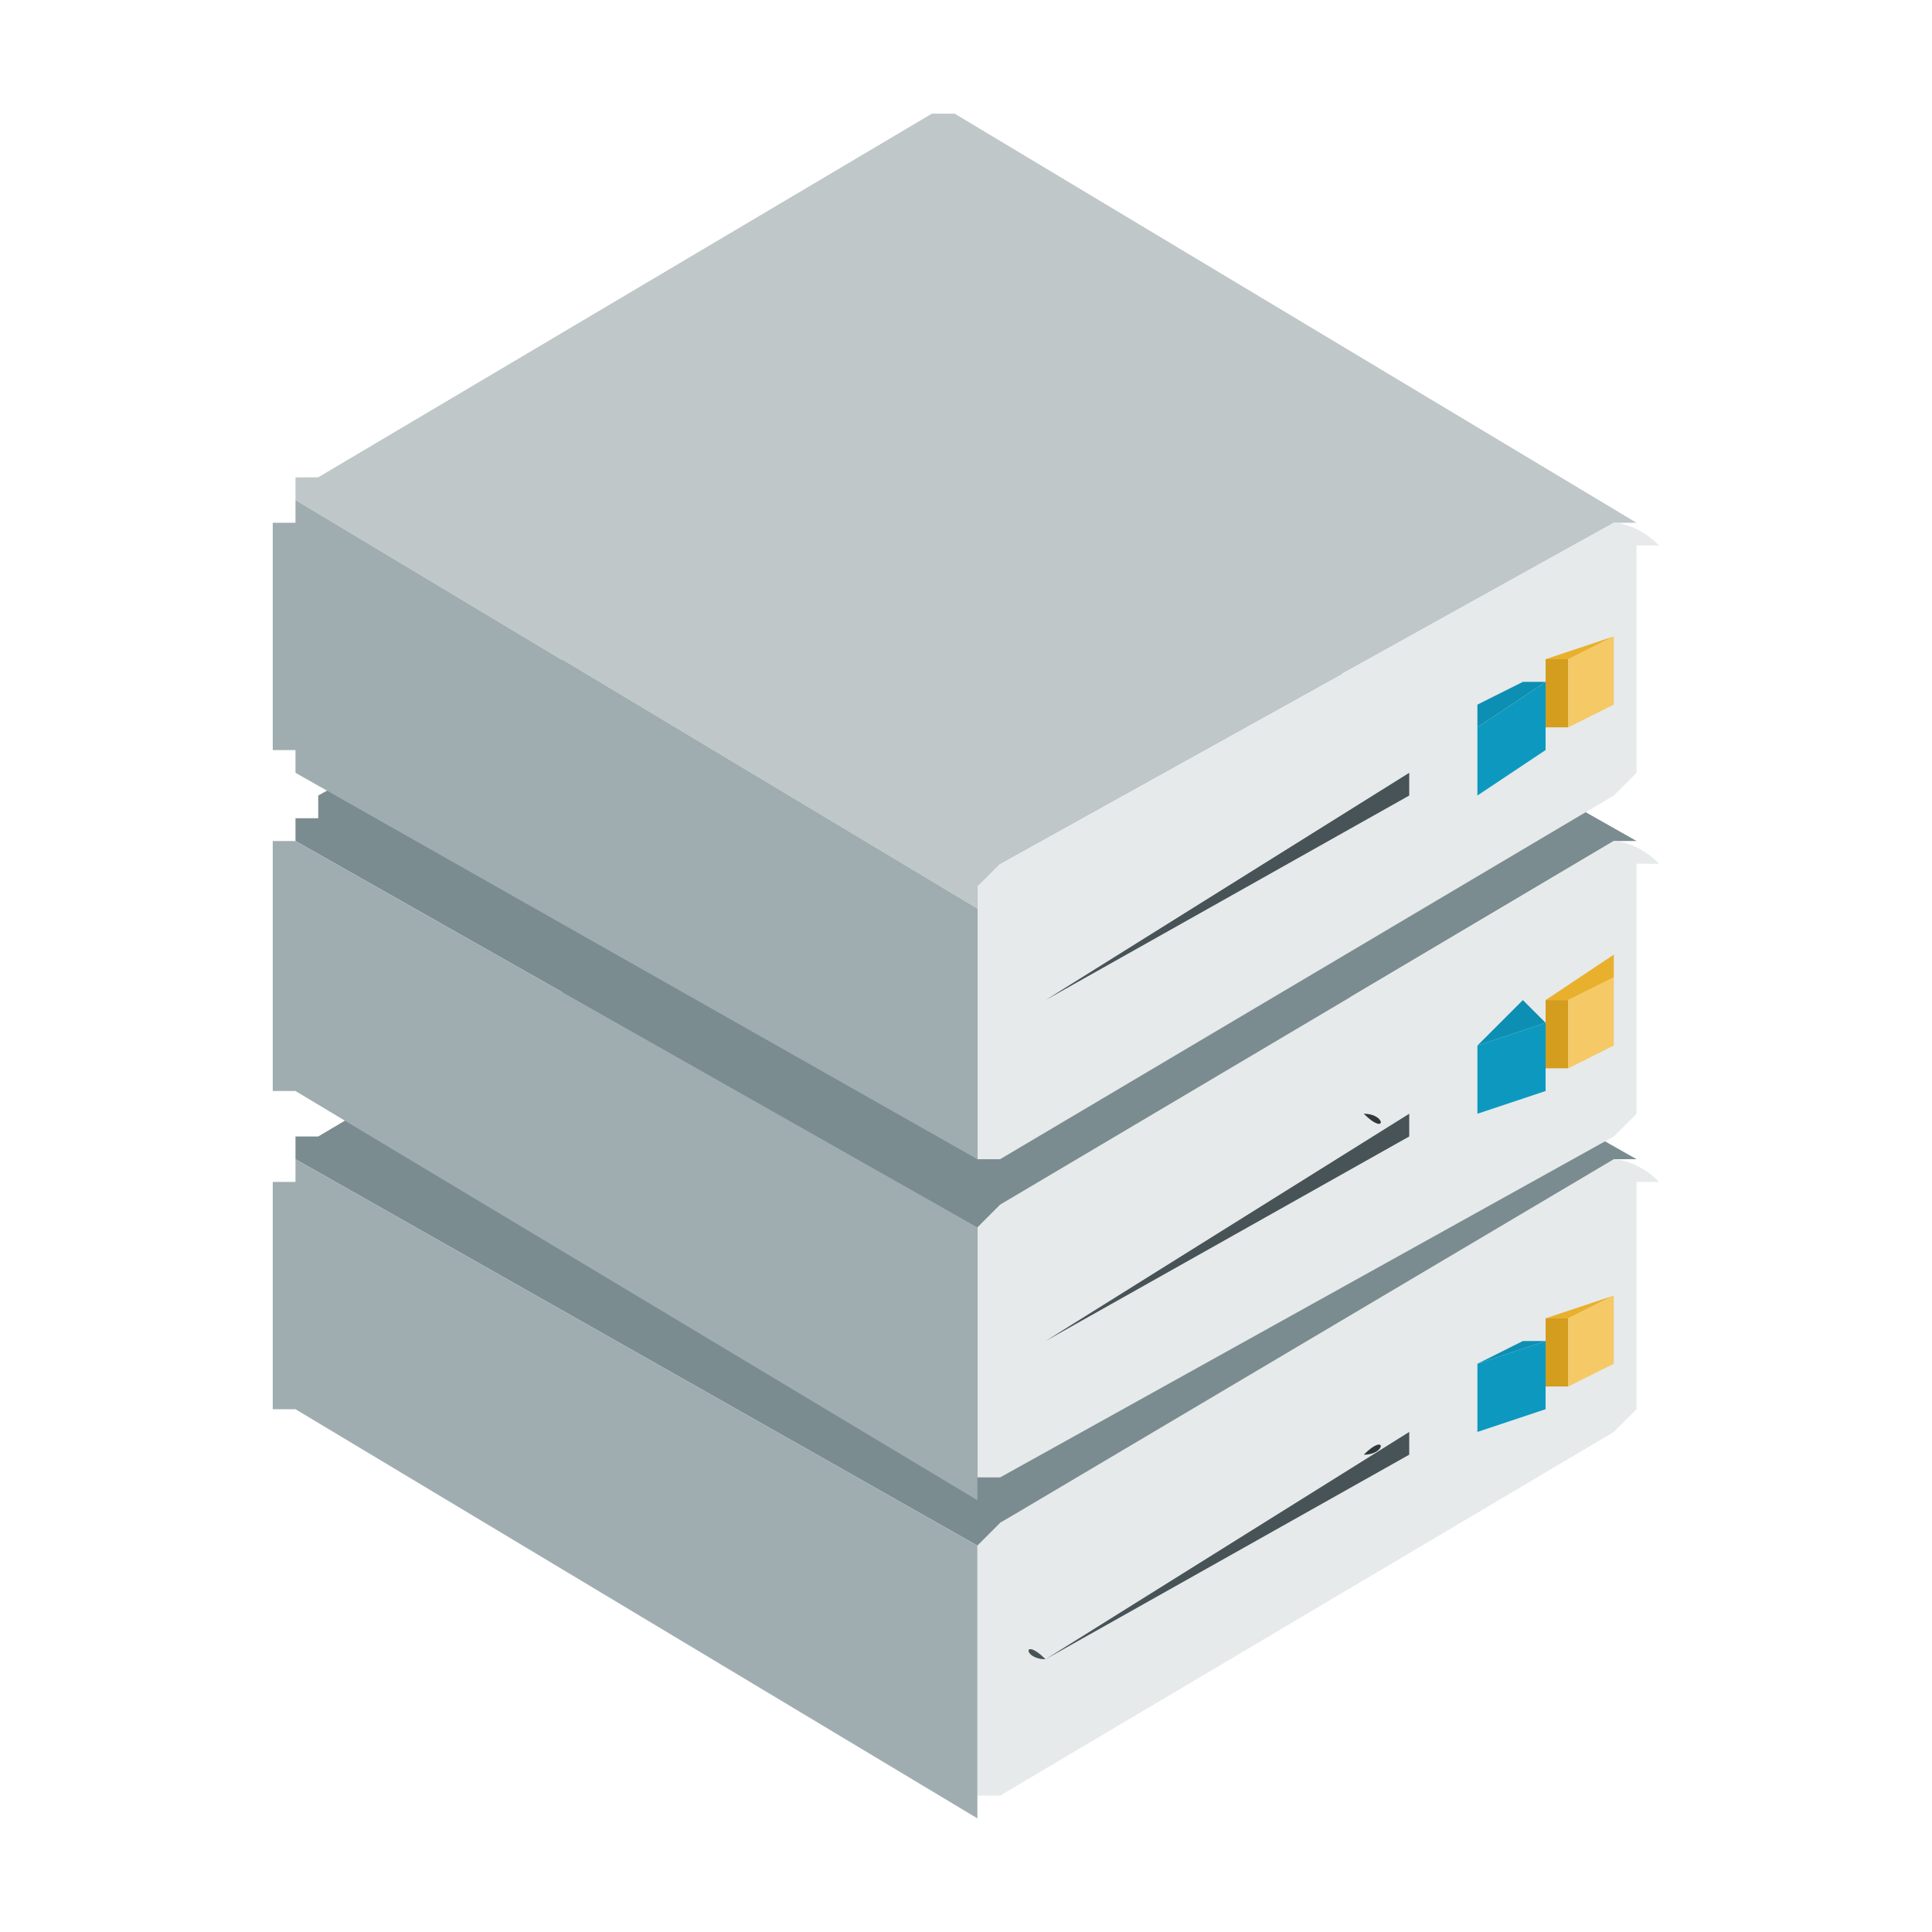 <?xml version="1.0" encoding="utf-8"?>
<!-- Generator: Adobe Illustrator 28.0.0, SVG Export Plug-In . SVG Version: 6.00 Build 0)  -->
<svg version="1.1" id="Layer_1" xmlns="http://www.w3.org/2000/svg" xmlns:xlink="http://www.w3.org/1999/xlink" x="0px" y="0px"
	 viewBox="0 0 8.5 8.5" style="enable-background:new 0 0 8.5 8.5;" xml:space="preserve">
<style type="text/css">
	.st0{fill-rule:evenodd;clip-rule:evenodd;fill:#7B8C91;}
	.st1{fill-rule:evenodd;clip-rule:evenodd;fill:#E6EAEB;}
	.st2{fill-rule:evenodd;clip-rule:evenodd;fill:#E8B02C;}
	.st3{fill-rule:evenodd;clip-rule:evenodd;fill:#D49D1E;}
	.st4{fill-rule:evenodd;clip-rule:evenodd;fill:#F5C966;}
	.st5{fill-rule:evenodd;clip-rule:evenodd;fill:#475357;}
	.st6{fill-rule:evenodd;clip-rule:evenodd;fill:#A0ADB0;}
	.st7{fill-rule:evenodd;clip-rule:evenodd;fill:#30383B;}
	.st8{fill-rule:evenodd;clip-rule:evenodd;fill:#0D8FB3;}
	.st9{fill-rule:evenodd;clip-rule:evenodd;fill:#067796;}
	.st10{fill-rule:evenodd;clip-rule:evenodd;fill:#0D99BF;}
	.st11{fill-rule:evenodd;clip-rule:evenodd;fill:#BFC7C9;}
</style>
<polygon class="st0" points="7.2,5.1 4.2,3.4 4.2,3.4 4.2,3.4 4.2,3.4 4.2,3.4 4.1,3.4 4.1,3.4 4.1,3.4 4.1,3.4 1.4,5 1.4,5 1.4,5 
	1.3,5 1.3,5 1.3,5 1.3,5.1 1.3,5.1 1.3,5.1 4.3,6.8 4.3,6.8 4.3,6.8 4.3,6.8 4.4,6.8 4.4,6.7 4.4,6.7 4.4,6.7 4.4,6.7 7.1,5.2 
	7.1,5.2 7.1,5.1 7.2,5.1 7.2,5.1 7.2,5.1 7.2,5.1 7.2,5.1 "/>
<path class="st1" d="M7.3,5.2C7.3,5.2,7.3,5.2,7.3,5.2C7.2,5.1,7.1,5.1,7.1,5.1L4.4,6.7c0,0-0.1,0.1-0.1,0.1l0,0c0,0,0,0.1,0,0.1
	v0.9c0,0,0,0.1,0,0.1c0,0,0.1,0,0.1,0l2.7-1.6c0,0,0.1-0.1,0.1-0.1l0,0c0,0,0-0.1,0-0.1V5.2z"/>
<g>
	<polygon class="st2" points="7.1,5.7 7.1,5.7 6.8,5.8 6.9,5.8 	"/>
	<polygon class="st3" points="6.9,5.8 6.8,5.8 6.8,6.1 6.9,6.1 	"/>
	<polygon class="st4" points="6.9,6.1 7.1,6 7.1,5.7 6.9,5.8 	"/>
</g>
<path class="st5" d="M4.6,7.3C4.6,7.3,4.5,7.3,4.6,7.3C4.5,7.3,4.5,7.2,4.6,7.3l1.6-1c0,0,0,0,0,0s0,0,0,0.1L4.6,7.3z"/>
<polygon class="st6" points="4.3,6.8 1.3,5.1 1.3,5.1 1.3,5.1 1.3,5.1 1.3,5.1 1.3,5.2 1.2,5.2 1.2,5.2 1.2,5.2 1.2,5.2 1.2,6.1 
	1.2,6.2 1.2,6.2 1.2,6.2 1.3,6.2 1.3,6.2 1.3,6.2 1.3,6.2 1.3,6.2 4.3,8 4.3,8 4.3,8 4.3,8 4.3,8 4.3,7.9 4.3,7.9 4.3,7.9 4.3,7.9 
	4.3,7 4.3,7 4.3,6.9 4.3,6.9 4.3,6.9 4.3,6.9 4.3,6.9 4.3,6.8 4.3,6.8 "/>
<path class="st7" d="M6,6.4L6,6.4C6.1,6.3,6.1,6.3,6,6.4C6.1,6.3,6.1,6.4,6,6.4L6,6.4L6,6.4L6,6.4z"/>
<polygon class="st8" points="6.8,5.9 6.7,5.9 6.5,6 6.5,6 "/>
<polygon class="st9" points="6.5,6 6.5,6 6.5,6.3 6.5,6.3 "/>
<polygon class="st10" points="6.5,6.3 6.8,6.2 6.8,5.9 6.5,6 "/>
<polygon class="st0" points="7.2,3.7 4.2,2 4.2,2 4.2,2 4.2,2 4.2,2 4.1,2 4.1,2 4.1,2 4.1,2 1.4,3.5 1.4,3.6 1.4,3.6 1.3,3.6 
	1.3,3.6 1.3,3.6 1.3,3.6 1.3,3.6 1.3,3.7 4.3,5.4 4.3,5.4 4.3,5.4 4.3,5.4 4.4,5.3 4.4,5.3 4.4,5.3 4.4,5.3 4.4,5.3 7.1,3.7 
	7.1,3.7 7.1,3.7 7.2,3.7 7.2,3.7 7.2,3.7 7.2,3.7 7.2,3.7 "/>
<path class="st1" d="M7.3,3.8C7.3,3.8,7.3,3.7,7.3,3.8C7.2,3.7,7.1,3.7,7.1,3.7L4.4,5.3c0,0-0.1,0.1-0.1,0.1l0,0c0,0,0,0.1,0,0.1
	v0.9c0,0,0,0.1,0,0.1c0,0,0.1,0,0.1,0L7.1,5c0,0,0.1-0.1,0.1-0.1l0,0c0,0,0-0.1,0-0.1V3.8z"/>
<g>
	<polygon class="st2" points="7.1,4.3 7.1,4.2 6.8,4.4 6.9,4.4 	"/>
	<polygon class="st3" points="6.9,4.4 6.8,4.4 6.8,4.7 6.9,4.7 	"/>
	<polygon class="st4" points="6.9,4.7 7.1,4.6 7.1,4.3 6.9,4.4 	"/>
</g>
<path class="st5" d="M4.6,5.9C4.6,5.9,4.5,5.9,4.6,5.9C4.5,5.8,4.5,5.8,4.6,5.9l1.6-1c0,0,0,0,0,0c0,0,0,0,0,0.1L4.6,5.9z"/>
<polygon class="st6" points="4.3,5.4 1.3,3.7 1.3,3.7 1.3,3.7 1.3,3.7 1.3,3.7 1.3,3.7 1.2,3.7 1.2,3.8 1.2,3.8 1.2,3.8 1.2,4.7 
	1.2,4.7 1.2,4.8 1.2,4.8 1.3,4.8 1.3,4.8 1.3,4.8 1.3,4.8 1.3,4.8 4.3,6.6 4.3,6.6 4.3,6.5 4.3,6.5 4.3,6.5 4.3,6.5 4.3,6.5 
	4.3,6.5 4.3,6.5 4.3,5.6 4.3,5.5 4.3,5.5 4.3,5.5 4.3,5.5 4.3,5.5 4.3,5.4 4.3,5.4 4.3,5.4 "/>
<path class="st7" d="M6,4.9L6,4.9C6.1,4.9,6.1,4.9,6,4.9C6.1,4.9,6.1,5,6,4.9L6,4.9L6,4.9L6,4.9z"/>
<polygon class="st8" points="6.8,4.5 6.7,4.4 6.5,4.6 6.5,4.6 "/>
<polygon class="st9" points="6.5,4.6 6.5,4.6 6.5,4.9 6.5,4.9 "/>
<polygon class="st10" points="6.5,4.9 6.8,4.8 6.8,4.5 6.5,4.6 "/>
<polygon class="st11" points="7.2,2.3 4.2,0.5 4.2,0.5 4.2,0.5 4.2,0.5 4.2,0.5 4.1,0.5 4.1,0.5 4.1,0.5 4.1,0.5 1.4,2.1 1.4,2.1 
	1.4,2.1 1.3,2.1 1.3,2.2 1.3,2.2 1.3,2.2 1.3,2.2 1.3,2.2 4.3,4 4.3,3.9 4.3,3.9 4.3,3.9 4.4,3.9 4.4,3.9 4.4,3.9 4.4,3.9 4.4,3.8 
	7.1,2.3 7.1,2.3 7.1,2.3 7.2,2.3 7.2,2.3 7.2,2.3 7.2,2.3 7.2,2.3 "/>
<path class="st1" d="M7.3,2.4C7.3,2.4,7.3,2.3,7.3,2.4C7.2,2.3,7.1,2.3,7.1,2.3L4.4,3.8c0,0-0.1,0.1-0.1,0.1l0,0c0,0,0,0.1,0,0.1V5
	c0,0,0,0.1,0,0.1c0,0,0.1,0,0.1,0l2.7-1.6c0,0,0.1-0.1,0.1-0.1l0,0c0,0,0-0.1,0-0.1V2.4z"/>
<g>
	<polygon class="st2" points="7.1,2.8 7.1,2.8 6.8,2.9 6.9,2.9 	"/>
	<polygon class="st3" points="6.9,2.9 6.8,2.9 6.8,3.2 6.9,3.2 	"/>
	<polygon class="st4" points="6.9,3.2 7.1,3.1 7.1,2.8 6.9,2.9 	"/>
</g>
<path class="st5" d="M4.6,4.4C4.6,4.4,4.5,4.4,4.6,4.4C4.5,4.4,4.5,4.4,4.6,4.4l1.6-1c0,0,0,0,0,0c0,0,0,0,0,0.1L4.6,4.4z"/>
<polygon class="st6" points="4.3,4 1.3,2.2 1.3,2.2 1.3,2.2 1.3,2.3 1.3,2.3 1.3,2.3 1.2,2.3 1.2,2.3 1.2,2.3 1.2,2.4 1.2,3.3 
	1.2,3.3 1.2,3.3 1.2,3.3 1.3,3.3 1.3,3.3 1.3,3.4 1.3,3.4 1.3,3.4 4.3,5.1 4.3,5.1 4.3,5.1 4.3,5.1 4.3,5.1 4.3,5.1 4.3,5.1 4.3,5 
	4.3,5 4.3,4.1 4.3,4.1 4.3,4.1 4.3,4 4.3,4 4.3,4 4.3,4 4.3,4 4.3,4 "/>
<path class="st7" d="M6,3.5L6,3.5C6.1,3.4,6.1,3.4,6,3.5C6.1,3.5,6.1,3.5,6,3.5L6,3.5L6,3.5L6,3.5z"/>
<polygon class="st8" points="6.8,3 6.7,3 6.5,3.1 6.5,3.2 "/>
<polygon class="st9" points="6.5,3.2 6.5,3.1 6.5,3.4 6.5,3.5 "/>
<polygon class="st10" points="6.5,3.5 6.8,3.3 6.8,3 6.5,3.2 "/>
</svg>
